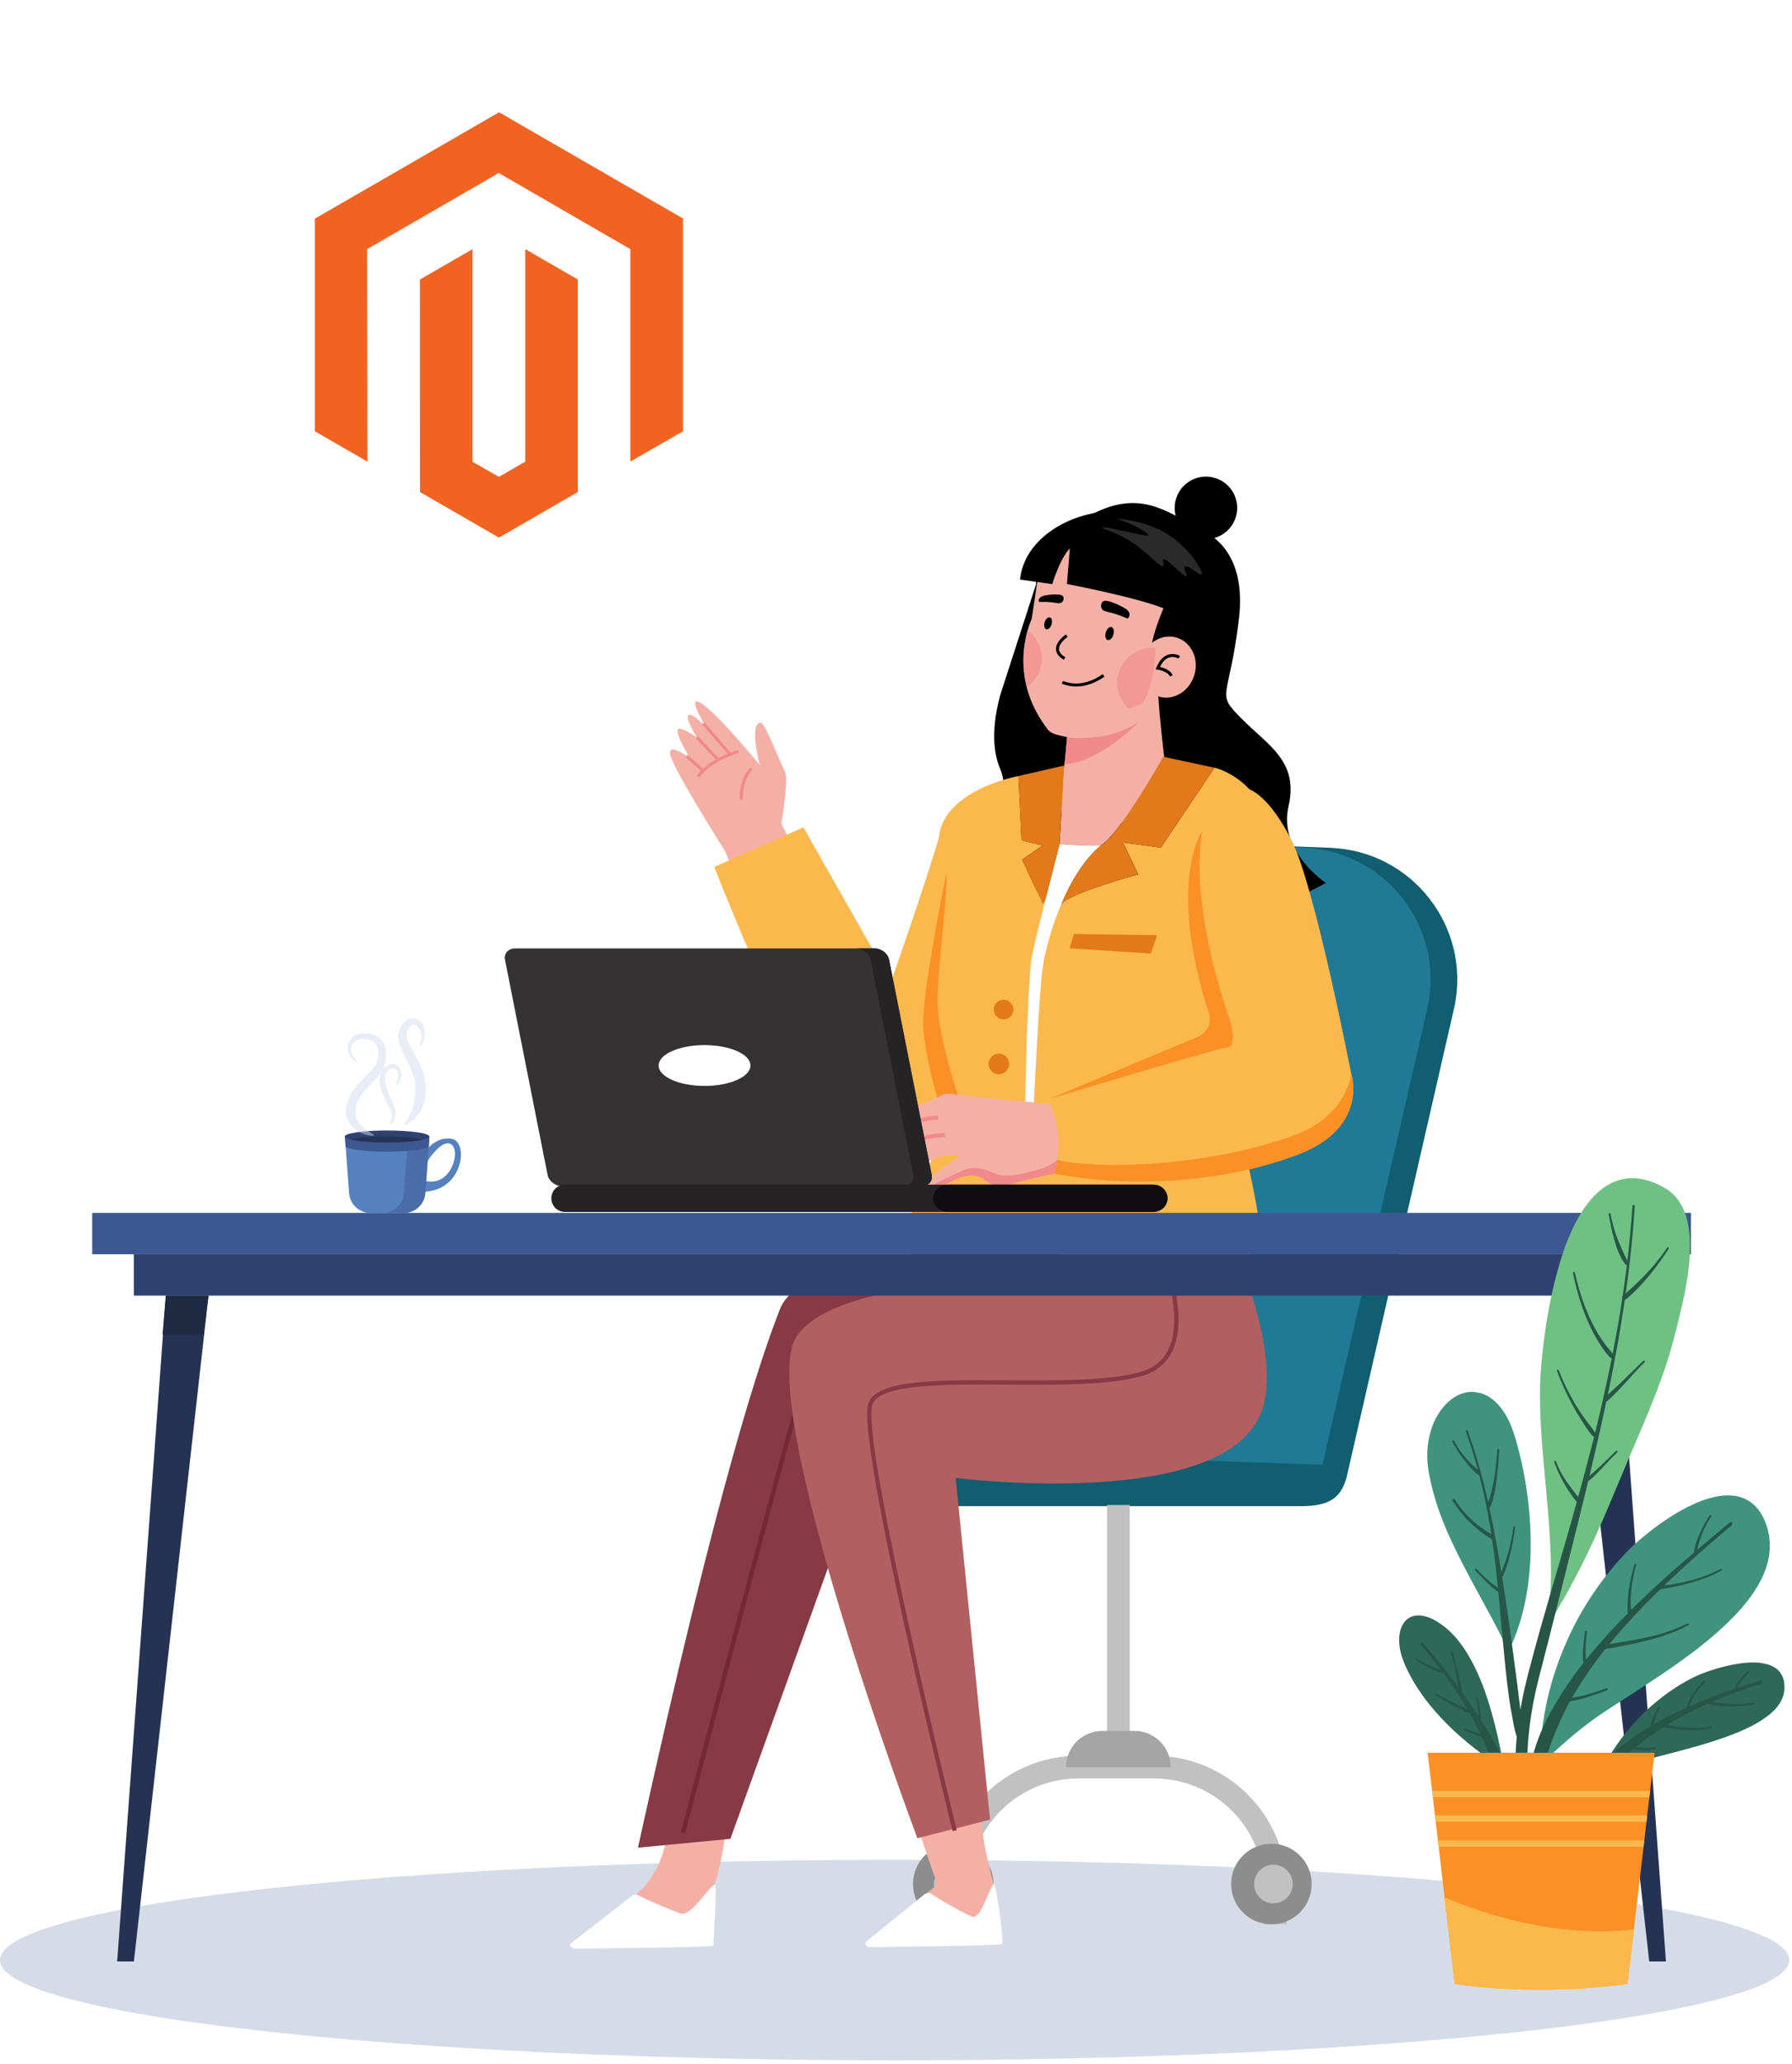 <svg width="370" height="426" viewBox="0 0 370 426" fill="none" xmlns="http://www.w3.org/2000/svg">
<g filter="url(#filter0_d_3448_1130)">
<path d="M103.008 128.117C136.729 128.117 164.066 100.78 164.066 67.058C164.066 33.337 136.729 6 103.008 6C69.286 6 41.949 33.337 41.949 67.058C41.949 100.78 69.286 128.117 103.008 128.117Z" fill="white"/>
</g>
<path d="M117.094 117.985C120.92 123.678 125.01 129.2 129.354 134.506C129.194 128.276 129.034 122.047 129.222 115.347C125.491 116.053 121.768 116.77 117.094 117.985Z" fill="white"/>
<g opacity="0.31">
<path d="M0 404.504C0 408.283 9.056 411.836 24.861 414.88C27.254 415.342 29.808 415.794 32.513 416.237C33.276 416.36 34.049 416.482 34.841 416.605C35.387 416.69 35.943 416.775 36.499 416.859C36.499 416.859 36.499 416.859 36.509 416.859C36.763 416.897 37.018 416.935 37.272 416.972C37.404 416.991 37.536 417.01 37.668 417.029C38.356 417.133 39.053 417.227 39.76 417.331C39.845 417.34 39.93 417.359 40.024 417.368C40.278 417.406 40.542 417.444 40.797 417.472C40.891 417.491 40.985 417.5 41.089 417.51C41.456 417.566 41.833 417.613 42.21 417.66C76.09 422.259 127.347 425.19 184.711 425.19C286.726 425.19 369.422 415.926 369.422 404.495C369.422 393.064 286.726 383.8 184.711 383.8C127.799 383.8 76.891 386.684 43.011 391.226C41.503 391.424 40.033 391.631 38.601 391.839C38.394 391.867 38.186 391.895 37.979 391.933C36.358 392.168 34.784 392.413 33.257 392.658C32.569 392.772 31.891 392.875 31.222 392.988C28.875 393.384 26.642 393.78 24.531 394.195C24.333 394.232 24.135 394.27 23.947 394.308C23.56 394.383 23.174 394.458 22.797 394.534C21.477 394.807 20.205 395.08 18.989 395.354C18.292 395.514 17.623 395.665 16.963 395.825C16.699 395.891 16.445 395.947 16.191 396.013C14.325 396.475 12.6 396.956 11.036 397.436C3.902 399.642 0.009 402.016 0.009 404.495L0 404.504Z" fill="#7A8DB0"/>
</g>
<path d="M274.841 174.963L234.478 173.465L201.928 295.789L188.15 300.378C183.654 300.378 193.069 306.325 193.069 310.82H199.6H268.556C274.229 310.82 277.197 309.388 278.281 303.818L300.343 207.58C303.66 191.182 291.55 175.698 274.841 174.973V174.963Z" fill="#105E70"/>
<path d="M273.044 302.282L200.695 299.784L214.869 188.75C216.17 179.76 224.057 173.201 233.133 173.549L269.34 174.954C286.049 175.679 298.159 191.172 294.841 207.561L273.044 302.272V302.282Z" fill="#207A96"/>
<path d="M195.308 397.116H199.982V389.689C199.982 377.193 210.151 367.025 222.647 367.025H238.329C250.825 367.025 260.993 377.193 260.993 389.689V397.116H265.668V389.689C265.668 374.611 253.398 362.341 238.319 362.341H222.638C207.559 362.341 195.289 374.611 195.289 389.689V397.116H195.308Z" fill="#C1C1C1"/>
<path d="M196.816 397.116C201.407 397.116 205.128 393.395 205.128 388.804C205.128 384.214 201.407 380.492 196.816 380.492C192.225 380.492 188.504 384.214 188.504 388.804C188.504 393.395 192.225 397.116 196.816 397.116Z" fill="#8D8D8D"/>
<path d="M200.801 388.804C200.801 386.599 199.01 384.817 196.815 384.817C194.619 384.817 192.828 386.608 192.828 388.804C192.828 391 194.619 392.79 196.815 392.79C199.01 392.79 200.801 391 200.801 388.804Z" fill="#C1C1C1"/>
<path d="M233.245 310.575H228.57V363.859H233.245V310.575Z" fill="#C1C1C1"/>
<path d="M241.724 364.689H220.105C220.105 360.552 223.46 357.206 227.588 357.206H234.242C238.379 357.206 241.724 360.561 241.724 364.689Z" fill="#A5A5A5"/>
<path d="M262.511 397.116C267.102 397.116 270.823 393.395 270.823 388.804C270.823 384.214 267.102 380.492 262.511 380.492C257.921 380.492 254.199 384.214 254.199 388.804C254.199 393.395 257.921 397.116 262.511 397.116Z" fill="#8D8D8D"/>
<path d="M266.914 388.804C266.914 386.599 265.124 384.817 262.928 384.817C260.732 384.817 258.941 386.608 258.941 388.804C258.941 391 260.732 392.79 262.928 392.79C265.124 392.79 266.914 391 266.914 388.804Z" fill="#C1C1C1"/>
<path d="M164.295 176.076L152.091 182.314C150.725 178.205 149.782 175.463 149.368 175.114C149.368 175.114 138.794 158.387 138.36 155.672C137.936 152.996 142.422 156.464 142.554 156.568C142.479 156.445 140.085 152.657 139.878 150.932C139.67 149.179 143.883 152.186 143.883 152.186C143.883 152.186 141.225 147.869 142.215 147.521C143.176 147.181 145.796 150.141 145.928 150.301C145.768 150.037 141.583 143.327 144.646 145.052C147.737 146.786 156.69 157.633 156.86 157.84C156.803 157.633 154.654 149.377 156.992 149.142C157.934 149.047 160.507 155.993 162.118 159.376C162.872 160.969 161.327 169.931 161.327 169.931L164.295 176.066V176.076Z" fill="#F5B0A6"/>
<path d="M145.461 149.05L144.961 149.481L150.635 156.061L151.135 155.631L145.461 149.05Z" fill="#F18A8B"/>
<path d="M144.127 151.939L143.648 152.393L148.197 157.184L148.675 156.73L144.127 151.939Z" fill="#F18A8B"/>
<path d="M141.958 155.758L141.523 156.254L144.945 159.256L145.38 158.76L141.958 155.758Z" fill="#F18A8B"/>
<path d="M144.404 160.469C146.665 157.077 152.508 155.399 152.565 155.38L152.386 154.749C152.32 154.768 150.84 155.192 149.04 156.059C146.609 157.228 144.865 158.594 143.848 160.111L144.394 160.479L144.404 160.469Z" fill="#F18A8B"/>
<path d="M152.734 164.964L153.394 164.945C153.328 162.769 153.865 161.223 154.336 160.309C154.836 159.319 155.364 158.839 155.373 158.839L154.93 158.349C154.836 158.433 152.612 160.478 152.744 164.964H152.734Z" fill="#F18A8B"/>
<path d="M183.269 201.407L165.882 170.722L147.477 178.902C147.477 178.902 167.936 231.743 176.455 233.449C184.975 235.154 189.065 234.127 189.753 230.376C190.431 226.626 183.278 201.397 183.278 201.397L183.269 201.407Z" fill="#FBB94D"/>
<path d="M151.248 364.952C149.807 382.283 148.176 387.551 146.584 391.792C144.991 396.033 117.426 401.027 119.32 400.179C124.428 397.889 133.107 389.219 133.107 389.219C133.107 389.219 139.44 383.018 137.782 370.183L151.258 364.952H151.248Z" fill="#F5B0A6"/>
<path d="M130.541 391.217L118.026 400.914C117.386 401.366 117.838 402.139 118.761 402.139C118.761 402.139 147.213 401.904 147.25 401.527C147.495 399.18 147.957 388.898 147.674 388.898C146.619 388.898 142.698 395.608 140.578 394.902C139.155 394.43 132.662 391.735 132.078 391.254C131.691 390.925 130.975 390.915 130.541 391.217Z" fill="white"/>
<path d="M131.711 381.303L150.804 379.484L178.888 301.547C178.888 301.547 238.532 305.769 241.586 291.181C244.639 276.602 241.086 253.805 241.086 253.805L189.706 252.608L187.793 260.308C187.793 260.308 164.78 260.647 161.048 270.147C157.316 279.637 148.486 305.034 131.72 381.294L131.711 381.303Z" fill="#873944"/>
<path d="M141.453 378.353C141.679 377.505 163.75 293.405 166.436 285.329C167.963 280.749 184.54 281.013 199.166 281.248C209.9 281.418 220.031 281.587 225.732 280.164C228.748 279.41 230.821 277.865 231.886 275.584C234.544 269.883 230.227 261.005 228.38 257.207C228.022 256.482 227.655 255.718 227.626 255.549C227.626 255.558 227.626 255.568 227.626 255.577H226.74C226.74 255.85 226.938 256.284 227.579 257.594C229.37 261.269 233.563 269.892 231.076 275.207C230.124 277.243 228.258 278.619 225.515 279.307C219.927 280.702 209.843 280.541 199.175 280.372C182.796 280.108 167.322 279.853 165.588 285.055C162.883 293.16 140.803 377.289 140.586 378.137L141.444 378.363L141.453 378.353Z" fill="#722935"/>
<path d="M236.9 255.379C236.9 255.379 191.326 267.988 174.758 279.523C158.191 291.058 193.55 388.899 193.55 388.899C193.55 388.899 187.839 393.535 180.554 399.915C178.999 401.282 197.64 398.153 201.984 396.862C205.679 395.759 207.3 396.937 204.227 385.176C199.864 368.486 196.358 293.989 195.642 292.199C194.916 290.408 255.023 303.658 254.354 287.185C253.685 270.712 236.9 255.388 236.9 255.388V255.379Z" fill="#F5B0A6"/>
<path d="M190.939 390.877L178.97 400.584C178.358 401.036 178.791 401.809 179.667 401.809C179.667 401.809 206.884 401.555 206.922 401.178C207.157 398.831 205.574 388.86 205.301 388.86C204.292 388.86 202.719 396.239 200.683 395.533C199.317 395.061 192.955 391.395 192.409 390.915C192.041 390.585 191.353 390.576 190.939 390.877Z" fill="white"/>
<path d="M250.982 248.857C250.982 248.857 265.156 276.272 260.698 290.634C254.007 312.196 197.321 304.996 197.321 304.996L204.418 375.516L189.415 379.352C189.415 379.352 155.535 289.211 164.469 275.819C171.528 265.236 201.091 264.906 204.842 263.738C210.204 262.051 210.835 247.773 210.835 247.773L250.982 248.848V248.857Z" fill="#B15F60"/>
<path d="M196.681 377.891L197.538 377.674C197.34 376.873 177.814 297.947 180.094 289.974C181.348 285.573 194.862 285.658 207.914 285.743C218.13 285.809 228.685 285.875 235.489 284.046C238.608 283.208 240.823 281.427 242.086 278.76C243.82 275.084 243.744 269.731 241.859 262.871C240.37 257.452 238.146 252.57 237.308 250.742C237.138 250.374 236.997 250.054 236.968 249.979L236.13 250.261C236.167 250.374 236.261 250.591 236.506 251.109C243.678 266.819 243.066 274.613 241.294 278.383C240.154 280.814 238.127 282.425 235.272 283.198C228.581 284.989 218.082 284.923 207.933 284.866C193.316 284.772 180.697 284.697 179.255 289.739C176.909 297.937 195.889 374.64 196.699 377.9L196.681 377.891Z" fill="#873944"/>
<path d="M202.176 178.318C217.518 191.681 267.654 186.582 267.654 186.582L264.299 180.212L269.482 184.453L273.78 182.219C273.78 182.219 263.875 175.745 266.042 166.434C268.201 157.123 261.934 153.928 256.383 148.34C250.823 142.751 253.754 144.825 255.799 127.795C257.401 114.432 250.493 110.295 247.449 109.126C246.299 108.683 245.244 108.033 244.301 107.251C238.553 104.169 232.597 100.918 221.787 108.344C215.954 112.349 213.814 117.608 213.909 120.595L207.001 141.96C207.001 141.96 203.457 151.619 206.52 158.706C209.583 165.793 202.185 178.318 202.185 178.318H202.176Z" fill="black"/>
<path d="M242.841 102.869C243.915 99.467 247.534 97.582 250.936 98.656C254.338 99.731 256.223 103.349 255.149 106.752C254.074 110.154 250.455 112.038 247.053 110.964C243.651 109.89 241.767 106.271 242.841 102.869Z" fill="black"/>
<path d="M195.617 230.48L190.66 243.73L187.38 252.495C188.907 254.379 191.866 255.322 195.24 255.718C202.817 256.622 212.467 254.785 212.467 254.785C212.467 254.785 223.757 264.161 239.844 264.736C255.921 265.311 260.332 256.311 260.332 256.311C260.332 256.311 260.52 251.119 255.931 232.94C251.332 214.751 264.799 192.228 263.461 176.527C262.122 160.827 250.757 158.424 250.757 158.424L239.693 174.925L231.871 173.879L235.019 180.457C235.019 180.457 221.09 184.18 219.187 186.564C219.149 186.611 219.111 186.658 219.074 186.696C221.024 182.069 223.748 177.413 227.376 174.379C226.707 174.765 218.781 174.209 218.781 174.209C218.781 174.209 217.311 179.864 215.841 185.735C215.511 186.234 215.313 186.536 215.313 186.536L211.044 177.394L215.313 174.482L210.922 173.417L210.271 160.13C193.704 163.88 193.911 172.654 193.911 172.654C191.254 181.946 182.706 206.345 180.473 212.678L186.033 229.49L187.871 235.267C192.762 233.496 195.627 230.471 195.627 230.471L195.617 230.48Z" fill="#FBB94D"/>
<path d="M221.712 192.746L220.883 195.705L237.62 196.77L238.92 192.982L221.712 192.746Z" fill="#E2791A"/>
<path d="M247.344 213.951L216.434 226.89C216.434 226.89 249.474 216.853 254.12 215.996C254.12 215.996 255.345 214.403 253.753 209.879C252.16 205.356 245.799 185.895 248.249 171.458C248.249 171.458 240.814 181.72 249.597 209.088C250.228 211.048 249.239 213.149 247.344 213.951Z" fill="#FB9024"/>
<path d="M218.773 174.219C218.773 174.219 226.699 174.775 227.368 174.388C231.204 172.174 240.034 156.407 240.175 156.162C240.025 156.351 229.489 168.998 227.396 169.214C226.19 169.337 224.409 169.318 223.099 169.28C222.147 169.252 221.374 168.489 221.346 167.527L219.725 157.962L218.783 174.209L218.773 174.219Z" fill="#F5B0A6"/>
<path d="M212.881 240.187C212.881 240.187 214.38 204.95 215.36 199.173C216.34 193.396 220.006 180.542 227.366 174.388C226.697 174.774 218.771 174.218 218.771 174.218C218.771 174.218 213.814 193.292 212.985 197.731C212.533 200.163 211.779 215.552 211.684 229.669C211.647 235.277 212.881 240.187 212.881 240.187Z" fill="white"/>
<path d="M205.18 208.334C205.18 209.455 206.084 210.36 207.206 210.36C208.327 210.36 209.232 209.455 209.232 208.334C209.232 207.212 208.327 206.308 207.206 206.308C206.084 206.308 205.18 207.212 205.18 208.334Z" fill="#E2791A"/>
<path d="M206.721 221.628C207.861 221.359 208.567 220.217 208.298 219.077C208.029 217.937 206.887 217.231 205.747 217.5C204.608 217.769 203.902 218.911 204.171 220.051C204.44 221.191 205.582 221.897 206.721 221.628Z" fill="#E2791A"/>
<path d="M197.764 225.985C197.764 225.985 193.796 214.026 193.598 207.372C193.401 200.719 195.615 186.413 195.408 180.165C195.408 180.165 190.168 205.582 190.639 212.16C191.111 218.738 193.664 226.937 193.664 226.937L196.925 228.51L197.755 225.985H197.764Z" fill="#FB9024"/>
<path d="M234.905 154.598C234.905 154.598 228.308 166.123 223.719 167.028C223.719 167.028 232.332 166.613 234.905 154.598Z" fill="#EDEDED"/>
<path d="M216.832 227.813C218.801 232.676 218.735 236.803 218.349 239.376C218.085 241.12 217.68 242.137 217.661 242.185C234.181 245.37 253.142 243.9 267.957 238.274C282.762 232.647 278.974 221.508 278.974 221.508C278.974 221.508 271.51 183.086 266.741 173.54C261.973 163.993 257.93 162.891 257.93 162.891C257.93 162.891 250.296 162.061 248.261 171.457C245.811 185.895 252.181 205.355 253.764 209.879C255.357 214.403 254.132 215.995 254.132 215.995C249.486 216.853 216.445 226.889 216.445 226.889C216.587 227.2 216.719 227.511 216.841 227.813H216.832Z" fill="#FBB94D"/>
<path d="M198.368 238.462C198.368 238.462 191.583 242.703 190.98 244.635L191.347 245.624L191.705 246.576C191.705 246.576 197.765 242.335 200.79 242.58C203.815 242.825 204.541 245.483 207.085 244.757C209.63 244.031 217.65 242.184 217.65 242.184C217.669 242.137 218.074 241.129 218.328 239.404C218.715 236.841 218.79 232.694 216.821 227.813H216.406L197.756 225.984C197.756 225.984 195.579 225.259 194.241 226.107C192.912 226.955 186.004 229.5 186.004 229.5L189.519 240.516C189.519 240.516 192.789 239.065 194.118 238.697C195.447 238.339 198.359 238.452 198.359 238.452L198.368 238.462Z" fill="#F5B0A6"/>
<path d="M191.357 245.624L191.715 246.576C191.715 246.576 197.775 242.335 200.8 242.58C203.825 242.825 204.551 245.483 207.095 244.757C209.64 244.032 217.66 242.184 217.66 242.184C217.678 242.137 218.084 241.129 218.338 239.404C217.433 240.102 216.161 240.846 214.437 241.346C210.139 242.618 207.416 242.929 205.776 242.297C204.136 241.675 201.328 240.111 198.124 241.826C195.598 243.183 192.695 244.145 191.348 245.615L191.357 245.624Z" fill="#F18A8B"/>
<path d="M187.879 232.769C189.924 231.083 193.637 231.064 193.675 231.064V230.234C193.515 230.234 189.632 230.253 187.352 232.129L187.879 232.769Z" fill="#F18A8B"/>
<path d="M188.84 236.586C190.499 234.579 195.041 234.673 195.088 234.673L195.107 233.843C194.9 233.843 190.112 233.74 188.199 236.058L188.84 236.586Z" fill="#F18A8B"/>
<path d="M217.66 242.185C234.18 245.37 253.142 243.9 267.956 238.264C282.761 232.638 278.973 221.499 278.973 221.499C278.973 221.499 278.379 230.376 266.731 234.485C248.533 240.913 226.359 241.346 218.348 239.367C218.084 241.11 217.679 242.128 217.66 242.175V242.185Z" fill="#FB9024"/>
<path d="M240.79 127.324L240.856 126.721C234.636 125.995 229.274 122.602 226.871 117.853C224.053 112.274 226.456 107.279 227.257 105.884L226.73 105.583C225.891 107.043 223.375 112.283 226.324 118.135C228.812 123.064 234.354 126.598 240.781 127.343L240.79 127.324Z" fill="#333333"/>
<path d="M236.161 106.62C224.814 103.491 217.049 109.522 214.184 119.926C214.184 119.926 213.119 127.239 212.997 127.786C212.978 127.861 207.493 139.133 216.352 150.564C216.851 151.214 217.662 151.478 218.472 151.695C235.464 156.199 237.895 139.264 237.895 139.264C238.262 138.445 246.245 130.736 246.49 129.85C249.364 119.446 247.498 109.758 236.152 106.629L236.161 106.62Z" fill="#F5B0A6"/>
<path d="M240.046 133.308L237.718 157.66L222.715 156.228C222.743 156.105 222.753 155.992 222.771 155.869L225.061 131.885L240.046 133.318V133.308Z" fill="#F5B0A6"/>
<path d="M220.904 113.141L220.292 120.52C220.292 120.52 234.334 123.187 240.224 125.533C240.224 125.533 235.634 135.919 238.574 137.304C238.574 137.304 250.505 137.851 249.393 122.697C248.281 107.543 236.633 105.017 228.415 105.573C220.207 106.129 211.414 111.473 210.613 119.596L217.267 120.548C217.267 120.548 218.803 115.318 220.914 113.141H220.904Z" fill="black"/>
<path d="M221.416 141.63C220.097 141.507 219.286 141.093 219.211 141.055L219.503 140.508C219.654 140.584 223.131 142.337 227.683 139.123L228.041 139.632C225.365 141.517 223.018 141.79 221.416 141.639V141.63Z" fill="black"/>
<path d="M227.709 124.129C228.585 123.404 232.355 125.562 232.505 125.684C233.655 126.551 233.127 127.333 232.911 127.588C232.788 127.739 232.355 127.437 231.252 127.022C228.905 126.137 227.822 126.353 227.454 125.552C227.237 125.081 227.351 124.421 227.699 124.129H227.709Z" fill="black"/>
<path d="M219.52 123.111C219.077 122.282 215.75 122.876 215.6 122.913C214.459 123.215 214.403 123.875 214.488 124.138C214.535 124.289 214.959 124.195 215.929 124.214C217.993 124.261 218.757 124.77 219.275 124.27C219.586 123.978 219.708 123.441 219.529 123.111H219.52Z" fill="black"/>
<path d="M219.668 136.154C219.611 136.126 218.179 135.438 218.038 134.109C217.934 133.082 218.613 132.008 220.064 130.915L220.441 131.414C219.197 132.356 218.584 133.271 218.66 134.043C218.763 135.033 219.922 135.589 219.941 135.598L219.677 136.164L219.668 136.154Z" fill="black"/>
<path d="M246.561 139.425C245.487 142.77 242.17 144.693 239.154 143.722C236.139 142.751 234.555 139.255 235.63 135.909C236.704 132.564 240.021 130.641 243.037 131.612C246.053 132.583 247.636 136.079 246.561 139.425Z" fill="#F5B0A6"/>
<path d="M241.538 139.604C241.218 138.708 239.597 138.275 238.993 138.181L238.598 138.115L238.758 137.747C239.361 136.315 240.19 135.429 241.208 135.099C242.499 134.684 243.602 135.344 243.649 135.372L243.329 135.9C243.329 135.9 242.414 135.363 241.397 135.683C240.643 135.928 240.002 136.588 239.493 137.634C240.228 137.813 241.736 138.294 242.132 139.387L241.547 139.594L241.538 139.604Z" fill="black"/>
<g opacity="0.6">
<path d="M238.018 139.293C238.555 136.616 238.555 133.714 238.555 133.714C234.587 133.337 231.063 136.239 230.686 140.207C230.394 143.241 232.034 146.003 234.587 147.312C237.396 143.618 238.018 139.293 238.018 139.293Z" fill="#F18A8B"/>
<path d="M212.167 130.095C211.451 132.592 210.715 136.889 211.997 141.856C213.693 140.687 214.881 138.812 215.088 136.597C215.343 133.968 214.146 131.546 212.157 130.095H212.167Z" fill="#F18A8B"/>
</g>
<path d="M229.877 130.981C229.66 131.725 229.123 132.225 228.699 132.093C228.266 131.961 228.096 131.254 228.313 130.519C228.53 129.774 229.067 129.275 229.491 129.407C229.924 129.539 230.094 130.246 229.877 130.981Z" fill="black"/>
<path d="M217.115 128.85C216.917 129.529 216.437 129.981 216.041 129.859C215.645 129.746 215.494 129.095 215.692 128.426C215.89 127.748 216.371 127.295 216.767 127.408C217.162 127.522 217.313 128.172 217.115 128.841V128.85Z" fill="black"/>
<g opacity="0.5">
<path d="M230.61 107.099C230.196 106.967 235.37 107.203 239.874 109.559C245.632 112.575 248.535 118.201 248.13 118.587C247.819 118.889 245.18 116.429 244.643 116.938C244.266 117.287 245.237 118.71 244.954 118.917C244.454 119.294 240.883 114.968 240.195 115.44C239.893 115.647 240.43 116.589 240.129 116.816C239.563 117.24 237.245 114.214 233.626 111.858C230.318 109.7 227.538 109.163 227.623 108.899C227.774 108.409 236.972 110.916 237.094 110.492C237.198 110.134 234.625 108.362 230.629 107.099H230.61Z" fill="#545454"/>
</g>
<path d="M240.554 157.811C240.875 160.657 240.545 162.853 241.054 163.409C232.864 171.448 215.166 177.875 219.463 159.639C219.463 159.639 219.803 158.603 220.378 151.591L239.16 143.731C239.499 148.858 240.159 154.381 240.554 157.82V157.811Z" fill="#F5B0A6"/>
<path d="M220.302 152.194C220.302 152.194 229.113 153.334 235.22 148.876C235.22 148.876 227.143 157.377 219.84 157.688L220.292 152.194H220.302Z" fill="#F18A8B"/>
<path d="M219.062 186.705C219.062 186.705 219.138 186.62 219.176 186.573C221.079 184.189 235.008 180.467 235.008 180.467L231.86 173.889L239.682 174.935L250.746 158.433L241.021 156.35L240.182 156.171C240.059 156.388 231.22 172.173 227.375 174.397C223.756 177.432 221.023 182.078 219.072 186.715L219.062 186.705Z" fill="#E2791A"/>
<path d="M210.914 173.436L215.305 174.501L211.036 177.413L215.305 186.554C215.305 186.554 215.503 186.253 215.833 185.753C217.303 179.882 218.773 174.228 218.773 174.228L219.716 157.98L210.254 160.157L210.904 173.445L210.914 173.436Z" fill="#E2791A"/>
<path d="M190.291 244.796H116.067C114.663 244.796 113.315 243.749 113.061 242.458L104.268 198.062C104.014 196.771 104.947 195.725 106.351 195.725H180.575C181.979 195.725 183.327 196.771 183.581 198.062L192.374 242.458C192.628 243.749 191.695 244.796 190.291 244.796Z" fill="#353234"/>
<path d="M241.06 247.293C241.06 248.066 240.749 248.773 240.241 249.281C239.722 249.79 239.015 250.111 238.233 250.111H116.654C115.089 250.111 113.836 248.839 113.836 247.293C113.836 246.52 114.147 245.813 114.656 245.286C115.174 244.777 115.881 244.466 116.663 244.466H238.243C239.807 244.466 241.06 245.719 241.06 247.284V247.293Z" fill="#262325"/>
<path d="M241.06 247.293C241.06 248.066 240.702 248.773 240.108 249.281C239.495 249.79 238.675 250.111 237.771 250.111H195.937C194.109 250.111 192.648 248.839 192.648 247.293C192.648 246.52 193.007 245.813 193.6 245.286C194.194 244.777 195.014 244.466 195.937 244.466H237.771C239.599 244.466 241.06 245.719 241.06 247.284V247.293Z" fill="#0F0D0F"/>
<path d="M190.279 244.796H186.462C187.876 244.796 188.799 243.74 188.545 242.458L179.752 198.062C179.498 196.761 178.15 195.725 176.746 195.725H180.563C181.967 195.725 183.315 196.761 183.569 198.062L192.362 242.458C192.616 243.74 191.683 244.796 190.279 244.796Z" fill="#262325"/>
<path d="M145.469 224.101C150.705 224.101 154.949 222.215 154.949 219.888C154.949 217.562 150.705 215.676 145.469 215.676C140.233 215.676 135.988 217.562 135.988 219.888C135.988 222.215 140.233 224.101 145.469 224.101Z" fill="white"/>
<path d="M349.131 250.299H19.035V258.837H349.131V250.299Z" fill="#3D5891"/>
<path d="M340.539 258.837H27.633V267.375H340.539V258.837Z" fill="#2F4171"/>
<path d="M27.65 404.778H24.191L34.237 267.376H43.049L27.65 404.778Z" fill="#243354"/>
<path d="M43.047 267.376L42.02 275.396H33.566L34.236 267.376H43.047Z" fill="#1D2A42"/>
<path d="M340.522 404.778H343.971L333.925 267.376H325.113L340.522 404.778Z" fill="#243354"/>
<path d="M325.113 267.376L326.15 275.396H334.594L333.925 267.376H325.113Z" fill="#1D2A42"/>
<path d="M338.208 243.213C337.219 243.1 336.191 243.128 335.23 243.307C334.099 243.514 333.016 243.929 331.998 244.532C331.395 244.89 330.886 245.239 330.443 245.606C329.906 246.04 329.425 246.53 329.02 246.945C328.209 247.793 327.455 248.764 326.701 249.932C325.288 252.137 324.063 254.729 322.941 257.877C322.489 259.149 322.065 260.525 321.565 262.325C321.151 263.823 320.774 265.359 320.406 267.027C319.831 269.628 319.351 272.427 318.879 275.81C318.55 278.232 318.295 280.626 318.135 282.944C318.078 283.774 318.031 284.603 318.003 285.432C317.928 288.156 317.975 291.134 318.163 294.536C318.352 297.966 318.672 301.453 318.983 304.818C319.096 306.015 319.209 307.221 319.313 308.418C319.718 312.913 320.114 317.691 320.208 322.393C320.274 326.097 320.142 329.433 319.812 332.59L319.718 332.751V332.769H319.709L319.671 332.845L319.624 332.92L319.643 332.901C319.567 333.014 319.501 333.127 319.435 333.241C319.341 333.401 319.285 333.542 319.313 333.74C319.341 333.91 319.435 334.06 319.567 334.164C319.662 334.23 319.775 334.277 319.888 334.296C319.944 334.296 320.01 334.296 320.067 334.296C320.218 334.277 320.406 334.183 320.491 334.042C320.642 333.778 320.793 333.523 320.943 333.259C321.283 332.656 321.631 332.063 321.98 331.469C322.404 330.734 322.838 330.008 323.252 329.264C323.931 328.048 324.628 326.757 325.448 325.211C326.72 322.78 328.03 320.085 329.453 316.975C331.074 313.422 332.61 309.756 334.09 306.212C334.966 304.111 335.852 302 336.747 299.908L336.823 299.738C339.235 294.159 341.723 288.382 343.721 282.53C344.617 279.91 345.408 277.158 346.162 274.095L346.398 273.153C346.68 271.994 346.972 270.825 347.236 269.666C347.934 266.622 348.763 262.607 348.914 258.461C348.989 256.322 348.886 254.474 348.575 252.816C348.414 251.939 348.179 251.072 347.858 250.215C347.576 249.461 347.199 248.716 346.699 247.944C346.285 247.293 345.738 246.69 345.041 246.078C344.381 245.503 343.589 245.069 342.911 244.711C341.62 244.033 340.272 243.552 338.896 243.298C338.679 243.26 338.463 243.222 338.246 243.203L338.208 243.213Z" fill="#6FC183"/>
<path d="M304.668 287.27C304.452 287.242 304.226 287.232 303.999 287.232C303.717 287.232 303.377 287.242 303.038 287.298C302.718 287.346 302.407 287.421 302.039 287.534C301.54 287.675 301.04 287.902 300.55 288.194C299.956 288.542 299.448 288.91 299.005 289.325C298.053 290.192 297.233 291.275 296.488 292.642C295.838 293.829 295.348 295.233 295.018 296.939C294.698 298.513 294.613 300.219 294.764 302.019C294.849 303.074 295.037 304.101 295.207 304.959C295.395 305.883 295.631 306.863 295.97 308.116C296.564 310.255 297.271 312.347 298.09 314.355C299.834 318.643 301.935 322.695 303.943 326.436C304.555 327.567 305.168 328.689 305.78 329.81C307.26 332.515 308.796 335.323 310.2 338.132C310.436 338.603 310.662 339.065 310.888 339.536C310.898 339.574 310.917 339.611 310.935 339.639L310.992 339.753L311.049 339.866C311.086 339.95 311.171 340.007 311.265 340.026C311.312 340.026 311.36 340.026 311.397 340.007C311.435 339.998 311.463 339.969 311.482 339.95C311.718 339.95 311.944 339.79 312.047 339.564C315.289 332.289 316.571 323.458 315.864 313.337C315.713 311.217 315.459 309.011 315.082 306.618C314.743 304.46 314.309 302.273 313.781 300.143C313.527 299.107 313.254 298.061 312.952 297.052C312.594 295.818 312.245 294.828 311.868 293.942C311.51 293.113 311.067 292.274 310.54 291.445C310.125 290.795 309.654 290.201 309.145 289.673C308.089 288.589 306.968 287.873 305.79 287.534C305.394 287.421 305.036 287.346 304.678 287.308L304.668 287.27Z" fill="#40947E"/>
<path d="M293.492 333.401C293.172 333.363 292.87 333.354 292.569 333.373C291.994 333.41 291.419 333.589 290.92 333.9C290.458 334.174 290.062 334.57 289.742 335.069C289.101 336.068 288.827 337.34 288.903 338.961C288.978 340.507 289.431 342.156 290.345 344.144C291.165 345.935 292.192 347.707 293.492 349.563C294.661 351.231 295.999 352.862 297.573 354.549C300.758 357.951 304.641 361.183 309.108 364.152C309.165 364.189 309.221 364.208 309.278 364.218C309.381 364.406 309.551 364.529 309.749 364.557C309.796 364.557 309.843 364.557 309.89 364.557C310.032 364.538 310.163 364.453 310.258 364.331C310.343 364.208 310.38 364.067 310.352 363.935C309.655 360.043 308.891 356.631 308.005 353.512C306.799 349.224 305.489 345.841 303.896 342.863C303.001 341.195 302.031 339.706 300.994 338.433C299.816 336.982 298.468 335.766 296.998 334.824C295.764 334.023 294.595 333.552 293.502 333.42L293.492 333.401Z" fill="#2E6857"/>
<path d="M357.875 308.662C357.63 308.634 357.376 308.615 357.121 308.606C355.925 308.568 354.662 308.728 353.248 309.105C351.948 309.454 350.619 309.944 349.186 310.632C347.914 311.235 346.604 311.961 345.162 312.866C343.937 313.638 342.674 314.505 341.421 315.457C339.272 317.078 337.34 318.765 335.682 320.48C334.325 321.875 332.977 323.43 331.563 325.239C330.206 326.973 328.915 328.821 327.709 330.743C325.372 334.494 323.402 338.527 321.857 342.721C319.52 349.073 318.2 355.764 317.927 362.625C317.927 362.681 317.927 362.738 317.955 362.785C317.927 362.832 317.908 362.898 317.899 362.964C317.88 363.115 317.927 363.265 318.021 363.378C318.115 363.492 318.247 363.576 318.398 363.586C318.521 363.605 318.709 363.567 318.813 363.463L318.973 363.303L319.133 363.143C319.199 363.077 319.275 363.011 319.35 362.945L319.463 362.851C319.68 362.662 319.897 362.464 320.113 362.266L320.811 361.635L321.508 360.994C322.403 360.184 323.308 359.383 324.232 358.6C325.928 357.159 327.473 355.943 328.953 354.878C330.772 353.568 332.685 352.333 334.541 351.137L335.079 350.788L335.54 350.496C340.601 347.235 345.822 343.861 350.657 340.101C353.446 337.934 355.802 335.841 357.875 333.721C360.147 331.393 361.881 329.15 363.172 326.851C364.538 324.419 365.292 321.988 365.415 319.632C365.481 318.369 365.358 317.116 365.057 315.9C364.698 314.449 364.133 313.139 363.379 311.999C363.03 311.471 362.587 310.971 362.079 310.5C361.645 310.104 361.155 309.765 360.571 309.454C359.788 309.039 358.884 308.766 357.894 308.653L357.875 308.662Z" fill="#40947E"/>
<path d="M363.581 343.164C363.053 343.098 362.469 343.079 361.81 343.079C360.65 343.089 359.388 343.23 357.936 343.503C356.749 343.729 355.514 344.031 354.157 344.436C353.092 344.757 352.074 345.115 351.113 345.501C349.653 346.085 348.277 346.868 347.231 347.48C345.497 348.498 343.744 349.732 342.038 351.146C337.552 354.84 333.66 359.647 330.776 365.047C330.757 365.075 330.757 365.112 330.757 365.141C330.541 365.301 330.465 365.593 330.559 365.848C330.644 366.055 330.833 366.196 331.059 366.225C331.163 366.234 331.266 366.225 331.351 366.187L332.161 365.866C332.557 365.706 332.953 365.555 333.349 365.395L333.933 365.15C334.442 364.933 334.951 364.726 335.469 364.519C335.997 364.311 336.563 364.114 337.203 363.916C338.476 363.52 339.795 363.171 341.039 362.841L343.14 362.295C345.233 361.748 347.41 361.192 349.53 360.598C351.971 359.91 355.166 358.968 358.304 357.705C359.755 357.121 361.018 356.537 362.139 355.933C363.393 355.255 364.429 354.576 365.306 353.86C366.248 353.087 366.964 352.315 367.483 351.485C367.766 351.033 367.982 350.581 368.133 350.138C368.293 349.666 368.387 349.158 368.425 348.62C368.472 347.951 368.425 347.329 368.293 346.764C368.161 346.208 367.954 345.727 367.643 345.275C366.993 344.314 365.975 343.814 365.23 343.56C364.722 343.39 364.175 343.268 363.553 343.192L363.581 343.164Z" fill="#2E6857"/>
<path d="M337.039 248.876C337.039 248.744 337.19 248.641 337.322 248.659C337.463 248.678 337.548 248.801 337.538 248.933C336.926 258.489 335.672 267.998 333.985 277.431C333.232 281.634 332.402 285.837 331.507 290.012C330.612 294.187 329.669 298.352 328.68 302.499C327.69 306.655 326.682 310.802 325.645 314.939C324.627 319.01 323.628 323.081 322.592 327.143C322.592 327.143 322.592 327.133 322.592 327.124C321.678 330.715 320.792 334.315 319.878 337.905C319.878 337.886 319.887 337.867 319.897 337.849C319.152 340.789 318.389 343.72 317.635 346.651C317.663 346.547 317.691 346.443 317.71 346.34C316.862 349.676 316.202 353.059 315.797 356.48C315.42 359.646 315.25 362.832 315.288 366.026C315.335 368.43 315.486 370.823 315.741 373.217C315.995 375.677 316.353 378.117 316.749 380.558C316.853 381.199 316.391 381.812 315.759 381.915C315.448 381.962 315.118 381.878 314.864 381.689C314.61 381.501 314.459 381.227 314.402 380.926C313.356 375.469 312.791 369.919 312.857 364.368C312.894 361.72 313.055 359.081 313.375 356.461C313.714 353.719 314.195 351.004 314.817 348.319C315.298 346.208 315.854 344.125 316.419 342.033C316.975 339.96 317.54 337.886 318.125 335.813C319.293 331.695 320.5 327.586 321.696 323.467C322.893 319.368 324.1 315.269 325.23 311.15C325.796 309.086 326.371 307.041 326.927 304.977C327.473 302.932 328.011 300.887 328.538 298.833C328.538 298.861 328.529 298.89 328.519 298.918C328.633 298.456 328.755 298.004 328.868 297.551C328.868 297.561 328.868 297.57 328.868 297.58C329.867 293.631 330.8 289.663 331.658 285.686C332.525 281.672 333.335 277.638 334.042 273.586C335.465 265.415 336.511 257.179 337.048 248.904L337.039 248.876ZM319.821 338.131C319.831 338.075 319.849 338.018 319.868 337.962C319.849 338.018 319.84 338.075 319.821 338.131ZM319.859 337.962C319.859 337.962 319.868 337.914 319.878 337.896C319.878 337.914 319.868 337.943 319.859 337.962ZM328.529 298.814C328.529 298.814 328.529 298.776 328.538 298.767C328.538 298.786 328.538 298.805 328.529 298.814Z" fill="#275647"/>
<path d="M302.653 295.393C302.596 295.233 302.747 295.101 302.879 295.12C302.936 295.12 302.992 295.167 303.02 295.242C303.84 297.495 304.585 299.766 305.244 302.065C306.564 306.627 307.61 311.263 308.486 315.928C308.929 318.265 309.372 320.603 309.749 322.959C310.136 325.305 310.503 327.661 310.861 330.017C311.04 331.195 311.21 332.373 311.38 333.551C311.549 334.729 311.728 335.907 311.879 337.085C312.181 339.441 312.501 341.807 312.821 344.163C313.132 346.509 313.443 348.865 313.726 351.221C313.867 352.409 313.99 353.605 314.131 354.793C314.216 355.443 314.301 356.084 314.386 356.734C314.461 357.337 314.537 357.931 314.555 358.534C314.555 358.713 314.546 358.864 314.433 359.015C314.329 359.147 314.188 359.232 314.028 359.26C313.754 359.307 313.462 359.147 313.349 358.892C313.217 358.572 313.114 358.242 313.01 357.912C312.652 356.697 312.444 355.434 312.209 354.18C311.983 353.021 311.794 351.853 311.625 350.684C311.285 348.337 311.021 345.981 310.776 343.616C310.654 342.429 310.541 341.251 310.437 340.063C310.333 338.876 310.192 337.698 310.088 336.51C309.872 334.135 309.683 331.751 309.448 329.376C309.212 327.001 308.967 324.636 308.684 322.261C308.411 319.896 308.072 317.54 307.685 315.193C306.922 310.519 305.895 305.873 304.575 301.321C303.991 299.332 303.36 297.353 302.643 295.403L302.653 295.393ZM304.585 301.359C304.585 301.359 304.575 301.33 304.575 301.312C304.575 301.33 304.575 301.34 304.585 301.359Z" fill="#275647"/>
<path d="M293.437 339.074C293.503 339.026 293.578 339.008 293.644 339.017C293.719 339.017 293.795 339.064 293.842 339.13C296.113 341.741 298.318 344.398 300.391 347.169C301.749 348.988 303.049 350.835 304.293 352.729C305.546 354.633 306.828 356.527 307.959 358.506C309.08 360.457 310.174 362.445 311.041 364.528C311.465 365.565 311.87 366.611 312.209 367.675C312.558 368.797 312.878 369.928 313.104 371.087C313.218 371.69 312.746 372.284 312.153 372.378C311.681 372.453 311.116 372.19 310.946 371.709C310.362 370.069 309.825 368.42 309.25 366.78C308.666 365.131 308.053 363.482 307.412 361.851C306.772 360.212 306.036 358.61 305.283 357.026C304.915 356.254 304.547 355.471 304.142 354.717C303.756 353.992 303.351 353.294 302.927 352.588C302.927 352.569 302.908 352.559 302.898 352.55C302.879 352.522 302.87 352.503 302.851 352.475C302.851 352.475 302.851 352.493 302.861 352.493C301.475 350.194 299.986 347.951 298.394 345.793C296.801 343.625 295.133 341.514 293.38 339.479C293.276 339.356 293.305 339.158 293.427 339.064L293.437 339.074ZM302.927 352.588C302.927 352.588 302.889 352.531 302.87 352.503C302.879 352.522 302.889 352.54 302.908 352.559C302.908 352.569 302.917 352.578 302.927 352.588Z" fill="#275647"/>
<path d="M357.117 314.194C357.192 314.128 357.287 314.109 357.372 314.118C357.466 314.128 357.551 314.175 357.617 314.25C357.739 314.401 357.701 314.618 357.56 314.75L356.514 315.636C353.79 317.954 351.086 320.291 348.438 322.694C347.005 323.995 345.591 325.324 344.178 326.662C342.764 328.01 341.36 329.376 339.984 330.771C339.984 330.771 339.994 330.771 340.003 330.752C339.994 330.761 339.975 330.78 339.965 330.79C339.937 330.818 339.918 330.837 339.89 330.865C339.89 330.865 339.89 330.865 339.899 330.856C339.701 331.053 339.513 331.251 339.324 331.449C336.497 334.38 333.764 337.405 331.239 340.591C329.985 342.174 328.788 343.814 327.648 345.482C327.083 346.311 326.536 347.15 325.999 347.998C325.499 348.79 325.009 349.581 324.548 350.392C324.566 350.354 324.585 350.316 324.604 350.279L324.51 350.458C324.51 350.458 324.482 350.514 324.463 350.542C324.463 350.524 324.482 350.514 324.491 350.495C323.285 352.653 322.22 354.877 321.268 357.158C320.373 359.307 319.6 361.503 319.006 363.745C318.601 365.338 318.281 366.959 318.083 368.589C317.979 369.428 317.904 370.267 317.847 371.106C317.819 371.511 317.791 371.907 317.772 372.312C317.762 372.529 317.743 372.745 317.725 372.972C317.715 373.122 317.696 373.264 317.687 373.415C317.687 373.462 317.687 373.499 317.687 373.546C317.715 373.754 317.687 373.952 317.621 374.14C317.574 374.225 317.527 374.31 317.48 374.395C317.301 374.63 317.037 374.79 316.745 374.838C316.443 374.885 316.132 374.8 315.887 374.621C315.67 374.461 315.463 374.168 315.453 373.886C315.453 373.744 315.453 373.594 315.425 373.443C315.406 373.339 315.387 373.226 315.369 373.122C315.34 372.906 315.312 372.689 315.303 372.472C315.265 371.954 315.246 371.435 315.246 370.917C315.246 370.003 315.293 369.079 315.378 368.165C315.576 366.243 315.943 364.349 316.443 362.483C316.924 360.673 317.536 358.902 318.271 357.186C318.648 356.31 319.044 355.443 319.477 354.595C319.949 353.671 320.458 352.766 320.985 351.871C321.965 350.175 323.04 348.526 324.152 346.914C326.451 343.597 329.071 340.487 331.776 337.49C334.518 334.456 337.402 331.572 340.371 328.763C341.812 327.397 343.273 326.068 344.753 324.749C346.176 323.477 347.637 322.233 349.088 320.979C351.745 318.699 354.45 316.465 357.127 314.213L357.117 314.194ZM324.51 350.458C324.51 350.458 324.538 350.41 324.548 350.392C324.529 350.429 324.51 350.458 324.491 350.495C324.491 350.486 324.5 350.476 324.51 350.458ZM339.965 330.79C339.965 330.79 339.984 330.771 339.984 330.761C339.956 330.79 339.928 330.818 339.899 330.846C339.918 330.827 339.937 330.808 339.956 330.78L339.965 330.79Z" fill="#275647"/>
<path d="M363.402 346.811C363.402 346.811 363.477 346.802 363.515 346.802C363.666 346.821 363.798 346.953 363.826 347.094C363.864 347.292 363.732 347.452 363.543 347.509C362.686 347.772 361.828 348.046 360.971 348.338C360.971 348.338 360.98 348.338 360.989 348.338C357.663 349.469 354.383 350.741 351.198 352.221C349.596 352.965 348.013 353.766 346.476 354.624C344.997 355.453 343.564 356.348 342.16 357.291C340.257 358.572 338.4 359.958 336.666 361.456C334.932 362.955 333.283 364.538 331.784 366.262C330.437 367.846 329.193 369.514 328.071 371.257C327.478 372.181 326.903 373.133 326.375 374.094C325.857 375.036 325.357 375.997 324.858 376.959C324.716 377.223 324.396 377.411 324.113 377.468C323.821 377.524 323.501 377.468 323.256 377.298C322.832 377.025 322.605 376.45 322.784 375.96C323.331 374.471 324.047 373.038 324.839 371.672C326.809 368.26 329.381 365.216 332.265 362.549C335.121 359.901 338.315 357.621 341.689 355.689C343.376 354.718 345.119 353.841 346.882 353.003C348.653 352.155 350.472 351.382 352.291 350.647C355.938 349.195 359.67 347.951 363.43 346.811H363.402ZM331.935 366.064C331.879 366.121 331.831 366.187 331.775 366.253C331.831 366.187 331.879 366.13 331.935 366.064ZM360.98 348.328C360.98 348.328 361.027 348.31 361.055 348.3C361.027 348.31 361.008 348.319 360.98 348.328Z" fill="#275647"/>
<path d="M332.319 250.327C332.319 250.327 332.356 250.327 332.366 250.327C332.451 250.337 332.526 250.403 332.535 250.497C332.63 250.977 332.724 251.467 332.837 251.948C332.95 252.419 333.073 252.891 333.205 253.352C333.205 253.362 333.205 253.371 333.214 253.39C333.214 253.39 333.214 253.409 333.214 253.418C333.581 254.672 334.043 255.897 334.571 257.103C334.825 257.687 335.089 258.272 335.363 258.846C335.636 259.412 335.909 259.977 336.173 260.552C336.248 260.722 336.173 260.939 335.994 261.014C335.853 261.071 335.674 261.033 335.579 260.91C335.014 260.166 334.571 259.327 334.203 258.47C333.845 257.64 333.563 256.773 333.318 255.897C332.828 254.144 332.469 252.363 332.14 250.572C332.121 250.469 332.196 250.365 332.309 250.346L332.319 250.327ZM333.214 253.343C333.214 253.343 333.223 253.371 333.223 253.39C333.223 253.39 333.223 253.381 333.223 253.371V253.343H333.214Z" fill="#275647"/>
<path d="M324.951 262.466C324.951 262.466 324.989 262.466 325.008 262.466C325.093 262.475 325.159 262.551 325.177 262.635C325.422 263.776 325.724 264.907 326.044 266.028C326.044 266.009 326.035 265.99 326.026 265.972C326.497 267.583 327.043 269.176 327.694 270.721C328.023 271.522 328.382 272.314 328.768 273.087C329.126 273.794 329.512 274.481 329.908 275.169C329.908 275.169 329.908 275.188 329.918 275.188C329.918 275.188 329.918 275.179 329.908 275.169L329.946 275.245C329.946 275.245 329.937 275.226 329.927 275.207C330.398 275.989 330.907 276.753 331.463 277.478C332 278.176 332.566 278.845 333.131 279.514C333.301 279.712 333.254 280.023 333.056 280.174C332.962 280.249 332.83 280.287 332.707 280.277C332.575 280.258 332.481 280.192 332.396 280.098C331.84 279.523 331.35 278.901 330.898 278.242C330.455 277.582 330.021 276.903 329.626 276.215C328.806 274.802 328.089 273.322 327.477 271.805C326.864 270.307 326.337 268.77 325.884 267.206C325.658 266.433 325.451 265.651 325.262 264.869C325.083 264.143 324.923 263.418 324.772 262.692C324.753 262.588 324.838 262.485 324.942 262.466H324.951ZM329.946 275.207C329.946 275.207 329.946 275.198 329.937 275.188C329.937 275.188 329.937 275.198 329.946 275.207Z" fill="#275647"/>
<path d="M321.577 282.681C321.577 282.681 321.643 282.662 321.68 282.662C321.746 282.662 321.812 282.709 321.84 282.775C322.792 285.244 323.961 287.619 325.318 289.89L325.299 289.862C325.931 290.908 326.6 291.935 327.325 292.915C327.674 293.396 328.041 293.867 328.4 294.338C328.767 294.819 329.135 295.29 329.465 295.79C329.53 295.884 329.568 295.978 329.549 296.101C329.54 296.204 329.474 296.308 329.389 296.374C329.304 296.44 329.191 296.478 329.088 296.459C328.974 296.449 328.89 296.393 328.805 296.308C328.362 295.837 327.976 295.309 327.617 294.772C327.259 294.244 326.911 293.698 326.571 293.16C325.902 292.105 325.261 291.021 324.658 289.919C323.424 287.666 322.378 285.329 321.464 282.926C321.426 282.822 321.464 282.709 321.567 282.662L321.577 282.681ZM325.337 289.937C325.337 289.937 325.327 289.909 325.318 289.9C325.318 289.909 325.327 289.919 325.337 289.937Z" fill="#275647"/>
<path d="M321.02 301.482C320.917 301.529 320.879 301.642 320.917 301.746C321.171 302.472 321.463 303.188 321.784 303.885C322.113 304.611 322.481 305.308 322.877 305.996C323.244 306.637 323.621 307.268 324.017 307.89C324.46 308.569 324.95 309.219 325.468 309.841C325.61 310.011 325.874 310.049 326.053 309.907C326.241 309.756 326.26 309.511 326.119 309.323C325.572 308.56 324.988 307.815 324.413 307.071C324.121 306.684 323.829 306.298 323.546 305.902C323.273 305.506 323.018 305.101 322.764 304.696C322.481 304.215 322.217 303.725 321.963 303.226C321.699 302.688 321.482 302.151 321.275 301.586C321.256 301.52 321.18 301.482 321.115 301.473C321.077 301.473 321.049 301.473 321.011 301.482H321.02Z" fill="#275647"/>
<path d="M344.211 257.481C343.523 258.518 342.778 259.535 341.987 260.497C341.186 261.458 340.366 262.391 339.499 263.296C338.801 264.002 338.085 264.69 337.369 265.369C337.001 265.718 336.625 266.057 336.248 266.387C335.861 266.735 335.475 267.075 335.117 267.442C335.088 267.47 335.06 267.499 335.032 267.527C334.985 267.593 334.956 267.668 334.947 267.744C334.938 267.857 334.966 267.979 335.041 268.083C335.192 268.281 335.484 268.309 335.682 268.158C336.125 267.829 336.549 267.442 336.954 267.056C337.388 266.651 337.812 266.226 338.227 265.802C339.018 264.992 339.763 264.134 340.488 263.267C341.959 261.505 343.278 259.63 344.541 257.707C344.597 257.613 344.588 257.49 344.503 257.424C344.475 257.406 344.437 257.396 344.409 257.387C344.343 257.387 344.267 257.406 344.23 257.462L344.211 257.481Z" fill="#275647"/>
<path d="M339.311 280.805C338.671 281.427 338.03 282.059 337.389 282.681C336.72 283.34 336.041 283.991 335.363 284.65C334.722 285.272 334.081 285.885 333.421 286.488C333.092 286.79 332.762 287.101 332.432 287.402C332.055 287.741 331.687 288.071 331.32 288.42C331.226 288.505 331.169 288.59 331.15 288.721C331.141 288.835 331.169 288.957 331.244 289.051C331.395 289.24 331.687 289.287 331.876 289.127C332.526 288.571 333.129 287.968 333.723 287.364C334.307 286.771 334.863 286.158 335.429 285.546C336.569 284.311 337.681 283.039 338.859 281.832C338.85 281.842 338.831 281.861 338.821 281.87C339.066 281.625 339.311 281.371 339.566 281.126C339.641 281.05 339.67 280.937 339.594 280.843C339.566 280.805 339.509 280.777 339.453 280.768C339.406 280.768 339.349 280.768 339.311 280.805Z" fill="#275647"/>
<path d="M333.65 299.436C333.17 299.898 332.689 300.369 332.208 300.841C331.728 301.302 331.257 301.774 330.767 302.235C329.768 303.197 328.731 304.111 327.657 304.997C327.506 305.119 327.478 305.336 327.6 305.496C327.713 305.647 327.949 305.675 328.1 305.553C328.552 305.185 328.976 304.808 329.391 304.403C329.786 304.016 330.173 303.621 330.559 303.215C331.351 302.386 332.114 301.538 332.915 300.709C332.906 300.718 332.887 300.737 332.878 300.746C333.207 300.398 333.556 300.068 333.895 299.738C333.971 299.663 333.999 299.55 333.933 299.455C333.905 299.418 333.848 299.389 333.792 299.38C333.745 299.38 333.688 299.38 333.65 299.418V299.436Z" fill="#275647"/>
<path d="M352.986 312.715C352.232 313.912 351.535 315.146 350.951 316.437C350.649 317.097 350.385 317.785 350.169 318.473C350.055 318.812 349.971 319.17 349.895 319.519C349.81 319.886 349.763 320.263 349.735 320.65C349.726 320.801 349.82 320.942 349.98 320.951C350.131 320.97 350.263 320.857 350.291 320.706C350.395 320.065 350.517 319.434 350.668 318.803C350.875 318.002 351.139 317.229 351.46 316.465C351.78 315.702 352.148 314.967 352.543 314.241C352.543 314.26 352.525 314.27 352.515 314.289C352.77 313.827 353.033 313.384 353.316 312.941C353.373 312.847 353.363 312.734 353.269 312.668C353.241 312.649 353.203 312.63 353.175 312.63C353.109 312.63 353.033 312.649 352.996 312.715H352.986Z" fill="#275647"/>
<path d="M355.275 323.76C354.351 324.259 353.39 324.693 352.41 325.079C351.42 325.465 350.402 325.786 349.385 326.069C349.403 326.069 349.422 326.059 349.441 326.05C348.857 326.21 348.282 326.351 347.688 326.483C347.057 326.625 346.416 326.747 345.785 326.86C344.522 327.077 343.24 327.228 341.968 327.407C341.779 327.435 341.647 327.605 341.676 327.793C341.704 327.982 341.883 328.104 342.062 328.085C343.202 327.953 344.333 327.755 345.455 327.52C346.614 327.284 347.764 327.011 348.895 326.7C350.007 326.389 351.1 326.031 352.174 325.616C353.286 325.192 354.37 324.693 355.416 324.118C355.51 324.071 355.567 323.967 355.529 323.854C355.501 323.788 355.435 323.741 355.359 323.731C355.331 323.731 355.293 323.731 355.265 323.75L355.275 323.76Z" fill="#275647"/>
<path d="M348.415 335.002C348.415 335.002 348.481 334.983 348.519 334.983C348.594 334.983 348.67 335.049 348.698 335.115C348.745 335.228 348.688 335.342 348.585 335.398C347.228 336.114 345.824 336.755 344.372 337.264C342.93 337.773 341.46 338.216 339.971 338.583C338.463 338.96 336.937 339.29 335.41 339.601C334.647 339.752 333.893 339.903 333.129 340.044C332.375 340.176 331.621 340.308 330.868 340.412C330.641 340.44 330.425 340.28 330.396 340.054C330.378 339.95 330.406 339.837 330.472 339.743C330.538 339.648 330.641 339.601 330.754 339.573C331.725 339.366 332.705 339.205 333.685 339.055C334.675 338.894 335.664 338.734 336.654 338.565C338.576 338.235 340.489 337.829 342.374 337.321C342.365 337.321 342.355 337.321 342.337 337.33C342.355 337.33 342.374 337.321 342.393 337.311H342.403C343.43 337.028 344.448 336.689 345.447 336.322C345.955 336.133 346.455 335.935 346.954 335.709C347.454 335.492 347.934 335.257 348.415 335.002ZM342.374 337.321C342.374 337.321 342.393 337.321 342.403 337.321C342.403 337.321 342.384 337.321 342.374 337.321Z" fill="#275647"/>
<path d="M331.64 348.413C330.415 348.856 329.181 349.28 327.927 349.628L327.993 349.61C327.202 349.826 326.42 350.015 325.619 350.166C324.761 350.335 323.894 350.429 323.027 350.477C322.923 350.477 322.829 350.552 322.772 350.627C322.716 350.712 322.688 350.806 322.697 350.91C322.725 351.127 322.923 351.268 323.14 351.24C323.866 351.165 324.582 351.042 325.289 350.901C326.024 350.75 326.74 350.552 327.456 350.335C328.191 350.119 328.917 349.864 329.643 349.61C330.368 349.355 331.094 349.082 331.82 348.818C331.933 348.78 331.98 348.639 331.933 348.535C331.895 348.46 331.829 348.413 331.754 348.403C331.716 348.403 331.678 348.403 331.65 348.413H331.64Z" fill="#275647"/>
<path d="M337.456 322.826C337.013 324.4 336.627 325.993 336.363 327.614C336.231 328.443 336.137 329.272 336.08 330.111C336.024 330.969 336.005 331.836 336.061 332.693C336.061 332.787 336.137 332.891 336.212 332.938C336.297 333.004 336.401 333.032 336.504 333.014C336.721 332.976 336.853 332.778 336.825 332.571C336.759 331.967 336.721 331.355 336.702 330.742C336.665 328.386 337.042 326.03 337.616 323.759L337.598 323.816C337.673 323.533 337.748 323.25 337.824 322.977C337.852 322.873 337.824 322.76 337.711 322.723C337.692 322.723 337.682 322.713 337.664 322.713C337.579 322.704 337.475 322.751 337.456 322.836V322.826Z" fill="#275647"/>
<path d="M327.296 336.67C327.315 336.567 327.409 336.482 327.513 336.501C327.617 336.51 327.701 336.614 327.682 336.717C327.503 338.037 327.362 339.366 327.381 340.704C327.39 341.175 327.419 341.646 327.456 342.108C327.503 342.551 327.56 342.994 327.626 343.437C327.654 343.616 327.532 343.776 327.353 343.814C327.174 343.842 327.013 343.71 326.976 343.54C326.881 342.975 326.844 342.4 326.844 341.825C326.844 341.232 326.853 340.647 326.891 340.063C326.966 338.923 327.117 337.801 327.277 336.67H327.296ZM327.39 340.638C327.39 340.638 327.39 340.647 327.39 340.657C327.39 340.657 327.39 340.647 327.39 340.638Z" fill="#275647"/>
<path d="M299.976 297.241C299.882 297.279 299.825 297.401 299.872 297.505C300.523 298.796 301.314 300.012 302.191 301.152C302.624 301.717 303.086 302.264 303.557 302.801C303.793 303.065 304.038 303.329 304.283 303.574C304.556 303.847 304.839 304.111 305.159 304.337C305.291 304.431 305.47 304.441 305.612 304.337C305.687 304.271 305.734 304.186 305.753 304.092C305.762 304.007 305.744 303.885 305.678 303.819C305.367 303.517 305.046 303.235 304.716 302.952C304.349 302.631 303.981 302.311 303.633 301.962C303.651 301.981 303.67 302 303.689 302.019C303.143 301.482 302.634 300.916 302.162 300.323C301.663 299.701 301.211 299.031 300.796 298.343C300.796 298.362 300.815 298.372 300.824 298.391C300.617 298.042 300.428 297.693 300.24 297.345C300.212 297.279 300.146 297.231 300.08 297.231C300.051 297.231 300.014 297.231 299.985 297.25L299.976 297.241Z" fill="#275647"/>
<path d="M299.985 309.398C300.042 309.351 300.117 309.332 300.192 309.341C300.258 309.341 300.324 309.379 300.362 309.435C301.22 310.811 302.247 312.065 303.406 313.205C304.169 313.95 304.989 314.647 305.856 315.26C306.29 315.561 306.723 315.863 307.166 316.145C307.609 316.428 308.052 316.711 308.486 316.994C308.655 317.107 308.683 317.37 308.561 317.521C308.467 317.644 308.269 317.719 308.118 317.644C307.27 317.22 306.469 316.683 305.724 316.098C304.961 315.505 304.235 314.864 303.538 314.195C302.859 313.535 302.219 312.838 301.625 312.102C301.022 311.358 300.466 310.566 299.957 309.756C299.919 309.69 299.891 309.633 299.9 309.558C299.9 309.492 299.947 309.426 299.994 309.379L299.985 309.398ZM303.34 313.158C303.34 313.158 303.359 313.177 303.368 313.186C303.359 313.177 303.349 313.167 303.34 313.158Z" fill="#275647"/>
<path d="M304.564 323.741C304.564 323.741 304.658 323.694 304.706 323.703C304.753 323.703 304.809 323.732 304.847 323.779C305.271 324.212 305.686 324.646 306.119 325.06C306.656 325.588 307.212 326.107 307.797 326.578C308.117 326.832 308.447 327.087 308.777 327.313C309.088 327.52 309.399 327.727 309.71 327.925C309.87 328.029 309.889 328.274 309.776 328.415C309.719 328.491 309.634 328.538 309.55 328.547C309.455 328.557 309.37 328.529 309.286 328.481C308.814 328.189 308.381 327.841 307.966 327.473C307.57 327.134 307.193 326.766 306.826 326.399C306.44 326.012 306.063 325.626 305.686 325.23C305.309 324.825 304.922 324.42 304.536 324.024C304.461 323.939 304.489 323.807 304.574 323.741H304.564ZM306.11 325.051C306.11 325.051 306.091 325.032 306.072 325.013C306.081 325.023 306.1 325.032 306.11 325.051Z" fill="#275647"/>
<path d="M309.155 299.163C309.042 300.567 308.919 301.971 308.75 303.366C308.58 304.761 308.354 306.156 308.015 307.531C308.015 307.503 308.024 307.475 308.033 307.447C307.892 308.031 307.722 308.606 307.543 309.181C307.364 309.756 307.166 310.33 307.006 310.915C306.987 310.999 306.968 311.075 307.006 311.16C307.044 311.235 307.1 311.301 307.185 311.329C307.27 311.358 307.355 311.358 307.44 311.329C307.524 311.292 307.572 311.235 307.609 311.15C307.835 310.698 308.005 310.227 308.156 309.746C308.297 309.284 308.41 308.813 308.523 308.342C308.637 307.852 308.721 307.362 308.797 306.862C308.882 306.363 308.957 305.873 309.013 305.373C309.145 304.374 309.24 303.366 309.324 302.367C309.409 301.312 309.475 300.256 309.551 299.201C309.56 299.097 309.485 298.993 309.372 298.974C309.268 298.965 309.155 299.04 309.145 299.153L309.155 299.163Z" fill="#275647"/>
<path d="M312.461 315.164C312.48 315.061 312.574 314.976 312.677 314.995C312.781 315.004 312.866 315.108 312.847 315.212C312.602 316.927 312.319 318.651 311.914 320.338C311.716 321.186 311.49 322.016 311.236 322.836C310.972 323.646 310.689 324.447 310.331 325.21C310.265 325.361 310.086 325.446 309.916 325.38C309.756 325.314 309.671 325.126 309.747 324.965C310.114 324.098 310.491 323.222 310.793 322.327C311.094 321.45 311.368 320.555 311.594 319.66C311.594 319.669 311.594 319.688 311.594 319.697C311.971 318.199 312.244 316.682 312.461 315.155V315.164ZM311.603 319.669V319.65C311.603 319.65 311.603 319.66 311.603 319.669Z" fill="#275647"/>
<path d="M292.182 342.315C292.229 342.259 292.295 342.231 292.361 342.24C292.398 342.24 292.427 342.259 292.464 342.278C292.719 342.438 292.964 342.589 293.228 342.73C293.228 342.73 293.218 342.73 293.209 342.721C294.019 343.173 294.858 343.569 295.716 343.927C296.13 344.097 296.545 344.257 296.96 344.417C297.374 344.568 297.789 344.728 298.194 344.888C298.317 344.935 298.373 345.077 298.326 345.199C298.298 345.256 298.26 345.303 298.194 345.331C298.128 345.359 298.072 345.35 298.006 345.331C297.487 345.19 296.978 345.001 296.469 344.794C295.97 344.587 295.471 344.37 294.981 344.134C294.038 343.673 293.115 343.154 292.229 342.598C292.134 342.542 292.125 342.4 292.191 342.325L292.182 342.315ZM293.19 342.721C293.19 342.721 293.171 342.721 293.162 342.702C293.162 342.702 293.18 342.702 293.19 342.721Z" fill="#275647"/>
<path d="M296.329 349.544C296.272 349.62 296.281 349.761 296.366 349.827C297.45 350.496 298.543 351.146 299.665 351.749C300.24 352.051 300.814 352.352 301.399 352.645C301.983 352.937 302.567 353.22 303.17 353.465C303.312 353.521 303.481 353.455 303.538 353.304C303.566 353.229 303.566 353.154 303.538 353.088C303.51 353.012 303.453 352.974 303.387 352.937C302.897 352.692 302.388 352.456 301.889 352.23C301.389 352.004 300.89 351.768 300.4 351.533C299.91 351.297 299.41 351.052 298.93 350.807C298.44 350.553 297.959 350.289 297.478 350.025C297.186 349.855 296.894 349.686 296.611 349.506C296.583 349.488 296.545 349.478 296.508 349.469C296.442 349.469 296.376 349.488 296.329 349.544Z" fill="#275647"/>
<path d="M302.391 356.64C302.344 356.659 302.306 356.696 302.288 356.744C302.269 356.791 302.269 356.847 302.288 356.894C302.306 356.951 302.344 356.97 302.391 356.998C303.522 357.629 304.728 358.101 305.963 358.487C306.029 358.506 306.104 358.515 306.17 358.487C306.236 358.459 306.283 358.402 306.312 358.346C306.34 358.28 306.34 358.204 306.312 358.138C306.283 358.082 306.236 358.016 306.17 357.997C305.548 357.809 304.926 357.62 304.314 357.413C303.701 357.196 303.107 356.942 302.542 356.631C302.533 356.631 302.514 356.621 302.495 356.621C302.457 356.621 302.419 356.621 302.391 356.64Z" fill="#275647"/>
<path d="M299.721 340.789C299.627 340.798 299.523 340.912 299.552 341.015C299.74 341.694 299.919 342.372 300.098 343.051C300.183 343.39 300.258 343.729 300.343 344.069C300.419 344.408 300.485 344.747 300.551 345.086C300.692 345.765 300.805 346.453 300.918 347.131C301.041 347.876 301.154 348.62 301.286 349.356C301.314 349.516 301.455 349.629 301.625 349.601C301.785 349.572 301.889 349.421 301.87 349.261C301.738 347.867 301.408 346.5 301.078 345.152C300.918 344.474 300.73 343.805 300.56 343.136C300.372 342.41 300.164 341.684 299.957 340.959C299.938 340.902 299.919 340.864 299.881 340.827C299.853 340.808 299.825 340.789 299.787 340.789C299.768 340.789 299.75 340.789 299.731 340.789H299.721Z" fill="#275647"/>
<path d="M304.934 350.176C304.83 350.195 304.746 350.298 304.764 350.402C304.906 351.156 305.038 351.91 305.141 352.673C305.254 353.484 305.339 354.294 305.405 355.114C305.405 355.227 305.537 355.312 305.65 355.293C305.707 355.284 305.754 355.255 305.792 355.208C305.829 355.161 305.839 355.105 305.829 355.048C305.726 353.465 305.452 351.9 305.141 350.345C305.122 350.261 305.056 350.185 304.962 350.176C304.943 350.176 304.934 350.176 304.915 350.176H304.934Z" fill="#275647"/>
<path d="M360.949 344.785C359.771 345.84 358.64 347.065 358.094 348.583C358.046 348.705 358.112 348.837 358.225 348.884C358.348 348.931 358.48 348.865 358.527 348.752C358.65 348.432 358.791 348.13 358.951 347.829C359.149 347.48 359.356 347.15 359.592 346.82C359.828 346.5 360.101 346.198 360.374 345.906C360.365 345.916 360.346 345.935 360.336 345.944C360.619 345.652 360.902 345.378 361.203 345.105C361.288 345.03 361.307 344.907 361.232 344.822C361.194 344.785 361.147 344.756 361.09 344.747C361.034 344.747 360.987 344.747 360.94 344.794L360.949 344.785Z" fill="#275647"/>
<path d="M351.826 346.802C351.826 346.802 351.864 346.802 351.873 346.802C351.911 346.802 351.939 346.821 351.968 346.839C352.015 346.868 352.043 346.915 352.052 346.971C352.052 347.019 352.052 347.075 352.015 347.113C351.544 347.622 351.091 348.14 350.686 348.687C350.281 349.233 349.904 349.799 349.574 350.392C349.574 350.392 349.574 350.402 349.574 350.411C349.574 350.43 349.555 350.439 349.555 350.458C349.555 350.458 349.555 350.458 349.555 350.449C349.395 350.76 349.244 351.08 349.112 351.401C348.98 351.74 348.858 352.079 348.735 352.428C348.688 352.56 348.528 352.626 348.405 352.579C348.339 352.55 348.283 352.503 348.264 352.437C348.236 352.371 348.245 352.315 348.264 352.239C348.396 351.702 348.594 351.193 348.848 350.703C349.093 350.232 349.367 349.77 349.668 349.337C350.271 348.46 350.978 347.659 351.704 346.887C351.741 346.839 351.779 346.811 351.836 346.802H351.826ZM349.574 350.402C349.574 350.402 349.574 350.402 349.574 350.392C349.574 350.411 349.555 350.421 349.555 350.439L349.574 350.411V350.402Z" fill="#275647"/>
<path d="M342.376 352.211C342.414 352.145 342.489 352.126 342.555 352.126C342.593 352.126 342.621 352.145 342.649 352.164C342.696 352.192 342.725 352.239 342.734 352.296C342.734 352.352 342.725 352.39 342.697 352.437C342.678 352.484 342.649 352.522 342.631 352.569L342.649 352.522C342.395 352.993 342.169 353.483 341.98 353.992C341.877 354.265 341.773 354.548 341.688 354.831C341.622 355.057 341.566 355.283 341.509 355.509C341.509 355.5 341.509 355.49 341.509 355.481C341.424 355.867 341.358 356.244 341.302 356.631C341.283 356.781 341.151 356.904 340.991 356.885C340.84 356.866 340.717 356.725 340.736 356.574C340.953 355.019 341.594 353.577 342.348 352.211H342.376ZM341.509 355.547C341.509 355.547 341.509 355.519 341.509 355.509C341.509 355.519 341.509 355.537 341.509 355.547Z" fill="#275647"/>
<path d="M361.977 351.372C360.855 351.532 359.734 351.636 358.603 351.664C358.622 351.664 358.641 351.664 358.66 351.664C357.764 351.683 356.86 351.655 355.964 351.57C354.994 351.485 354.042 351.306 353.09 351.089C353.118 351.089 353.147 351.099 353.165 351.108C352.92 351.051 352.675 350.986 352.43 350.929C352.346 350.91 352.27 350.901 352.195 350.929C352.119 350.967 352.053 351.033 352.025 351.108C351.997 351.183 351.997 351.278 352.025 351.344C352.053 351.419 352.119 351.494 352.204 351.513C353.787 351.928 355.408 352.126 357.039 352.154C358.707 352.182 360.375 352.003 362.033 351.768C362.137 351.749 362.212 351.645 362.194 351.542C362.184 351.447 362.109 351.381 362.024 351.372C362.005 351.372 361.986 351.372 361.977 351.372Z" fill="#275647"/>
<path d="M353.005 356.292C352.109 356.461 351.205 356.546 350.3 356.574C350.319 356.574 350.347 356.574 350.366 356.574C349.131 356.603 347.897 356.508 346.662 356.367C345.371 356.216 344.089 355.99 342.808 355.82C342.666 355.802 342.525 355.915 342.516 356.056C342.516 356.131 342.525 356.197 342.572 356.254C342.619 356.31 342.676 356.339 342.751 356.358C343.59 356.508 344.429 356.64 345.277 356.753C346.163 356.876 347.049 356.98 347.944 357.036C348.754 357.093 349.574 357.102 350.385 357.074C351.289 357.046 352.194 356.942 353.089 356.772C353.221 356.744 353.316 356.631 353.287 356.499C353.268 356.395 353.184 356.31 353.071 356.292C353.052 356.292 353.033 356.292 353.005 356.292Z" fill="#275647"/>
<path d="M341.603 360.57C341.367 360.617 341.122 360.654 340.877 360.683C340.632 360.711 340.387 360.72 340.142 360.73C340.161 360.73 340.18 360.73 340.198 360.73C339.614 360.739 339.02 360.711 338.436 360.654C337.805 360.598 337.173 360.494 336.542 360.409C336.419 360.391 336.297 360.494 336.287 360.617C336.269 360.749 336.372 360.852 336.495 360.871C337.371 361.003 338.248 361.107 339.124 361.145C339.972 361.182 340.82 361.126 341.659 360.965C341.772 360.947 341.848 360.852 341.829 360.739C341.819 360.654 341.744 360.579 341.659 360.57C341.64 360.57 341.621 360.57 341.603 360.57Z" fill="#275647"/>
<path d="M341.622 361.71L340.698 369.588L340.548 370.898L340.105 374.649L339.954 375.959L339.502 379.804L339.351 381.114L337.353 398.181L336.033 409.452C323.349 411.054 311.512 410.96 300.364 409.452L298.262 391.565L297.037 381.114L296.886 379.804L296.434 375.959L296.283 374.649L295.84 370.898L295.689 369.588L294.766 361.71H341.622Z" fill="#FB9024"/>
<path d="M340.697 369.598L340.546 370.898H295.838L295.688 369.598H340.697Z" fill="#FBB94D"/>
<path d="M340.103 374.649L339.952 375.959H296.432L296.281 374.649H340.103Z" fill="#FBB94D"/>
<path d="M339.498 379.804L339.348 381.114H297.034L296.883 379.804H339.498Z" fill="#FBB94D"/>
<path d="M337.353 398.172L336.033 409.443C323.349 411.046 311.512 410.951 300.363 409.443L298.262 391.557C306.574 395.081 321.549 399.982 337.353 398.172Z" fill="#FBB94D"/>
<path d="M87.688 237.784C87.688 237.784 89.836 234.401 93.295 235.023C96.753 235.654 95.717 245.54 87.688 245.936V243.655C87.688 243.655 90.816 244.767 92.842 241.629C95.491 237.539 93.125 231.922 87.867 240.234L87.688 237.765V237.784Z" fill="#5681BF"/>
<path d="M79.945 234.532H71.219L72.076 246.199C72.246 248.527 74.178 250.327 76.506 250.327H83.395C85.722 250.327 87.654 248.527 87.824 246.199L88.681 234.532H79.955H79.945Z" fill="#5681BF"/>
<path d="M88.67 234.532L88.547 236.266L88.519 236.634C87.859 237.218 84.259 237.67 79.915 237.67C75.57 237.67 72.14 237.237 71.367 236.671L71.329 236.238L71.207 234.532H88.67Z" fill="#3D5891"/>
<g opacity="0.5">
<path d="M84.271 234.532L83.414 246.199C83.244 248.527 81.312 250.327 78.984 250.327H83.395C85.723 250.327 87.654 248.527 87.824 246.199L88.682 234.532H84.271Z" fill="#3D5891"/>
</g>
<path d="M88.623 234.532C88.623 235.211 84.721 235.767 79.915 235.767C75.109 235.767 71.207 235.22 71.207 234.532C71.207 233.844 75.109 233.298 79.915 233.298C84.721 233.298 88.623 233.844 88.623 234.532Z" fill="#2F4171"/>
<path d="M79.912 235.767C83.06 235.767 85.821 235.531 87.357 235.173C85.878 234.796 83.013 234.532 79.715 234.532C76.416 234.532 73.806 234.768 72.269 235.126C73.749 235.503 76.614 235.767 79.912 235.767Z" fill="#243354"/>
<g opacity="0.5">
<path d="M77.033 234.4C76.647 234.4 76.27 234.334 75.893 234.25C75.516 234.165 75.149 234.052 74.79 233.901C74.065 233.609 73.368 233.185 72.774 232.582C72.472 232.28 72.208 231.931 71.992 231.554C71.775 231.168 71.624 230.744 71.52 230.301C71.332 229.425 71.407 228.501 71.643 227.728C71.831 226.927 72.199 226.183 72.604 225.485C73.028 224.797 73.528 224.185 74.046 223.619C75.083 222.498 76.213 221.593 77.005 220.566C77.41 220.057 77.703 219.51 77.872 218.936L77.938 218.719C77.957 218.643 77.976 218.559 77.985 218.483C78.013 218.323 78.061 218.163 78.079 218.003C78.098 217.842 78.117 217.682 78.136 217.531V217.07C78.117 216.457 77.948 215.911 77.618 215.486C77.288 215.053 76.76 214.761 76.157 214.591C76.006 214.544 75.846 214.525 75.686 214.487C75.526 214.469 75.365 214.44 75.196 214.431C75.035 214.431 74.856 214.403 74.706 214.422L74.48 214.44C74.404 214.44 74.329 214.45 74.263 214.469C73.688 214.572 73.141 214.893 72.83 215.42L72.717 215.618L72.632 215.835C72.595 215.901 72.576 215.976 72.566 216.052L72.51 216.278C72.482 216.589 72.472 216.909 72.566 217.22C72.717 217.852 73.132 218.436 73.688 218.86C73.754 218.907 73.763 219.002 73.716 219.068C73.669 219.124 73.594 219.143 73.528 219.105C72.868 218.747 72.284 218.163 71.992 217.4C71.831 217.032 71.784 216.617 71.775 216.203C71.803 215.797 71.878 215.364 72.086 214.996C72.444 214.214 73.198 213.649 74.018 213.404C74.225 213.319 74.432 213.319 74.649 213.281C74.866 213.253 75.045 213.262 75.243 213.253C75.441 213.253 75.639 213.262 75.837 213.272C76.034 213.3 76.242 213.319 76.44 213.357C76.638 213.404 76.845 213.432 77.043 213.507L77.344 213.611L77.636 213.752C77.834 213.837 78.013 213.969 78.202 214.092C78.372 214.233 78.551 214.374 78.701 214.544C79.314 215.223 79.625 216.118 79.7 216.957C79.71 217.164 79.719 217.371 79.729 217.579C79.729 217.786 79.71 217.984 79.7 218.191C79.691 218.398 79.653 218.587 79.625 218.785C79.606 218.889 79.597 218.983 79.578 219.086L79.502 219.397C79.408 219.812 79.239 220.198 79.069 220.585L78.767 221.122C78.664 221.301 78.541 221.461 78.428 221.631C77.957 222.281 77.439 222.847 76.92 223.374C76.411 223.902 75.903 224.402 75.441 224.91C74.988 225.419 74.574 225.938 74.244 226.494C73.933 227.05 73.65 227.625 73.518 228.247C73.169 229.453 73.302 230.546 74.008 231.554C74.715 232.563 75.874 233.402 77.118 234.127C77.194 234.174 77.213 234.269 77.175 234.344C77.147 234.391 77.09 234.419 77.043 234.419L77.033 234.4Z" fill="#D1DBED"/>
</g>
<g opacity="0.5">
<path d="M80.497 231.734C80.676 231.451 80.799 231.102 80.846 230.773C80.893 230.433 80.865 230.094 80.808 229.755C80.733 229.425 80.62 229.095 80.478 228.775C80.412 228.615 80.318 228.464 80.233 228.304L79.96 227.795C79.234 226.428 78.575 224.986 78.386 223.318C78.367 223.111 78.348 222.904 78.367 222.677C78.367 222.574 78.367 222.461 78.386 222.357L78.443 222.027C78.461 221.81 78.565 221.594 78.631 221.377C78.678 221.273 78.735 221.17 78.791 221.066C78.848 220.962 78.895 220.859 78.97 220.774L79.187 220.5C79.263 220.416 79.357 220.34 79.442 220.265C79.611 220.105 79.8 219.992 79.988 219.888C80.384 219.69 80.836 219.501 81.364 219.586C81.882 219.652 82.335 220.02 82.551 220.434C82.778 220.849 82.844 221.301 82.834 221.726C82.787 222.574 82.448 223.347 81.977 223.968C81.93 224.034 81.835 224.044 81.769 223.997C81.713 223.95 81.694 223.874 81.732 223.808C82.071 223.149 82.25 222.423 82.203 221.735C82.165 221.396 82.071 221.075 81.911 220.84C81.741 220.595 81.515 220.472 81.279 220.453C80.78 220.425 80.148 220.887 79.828 221.358C79.479 221.848 79.451 222.527 79.517 223.205C79.592 223.893 79.809 224.59 80.064 225.278C80.318 225.966 80.62 226.645 80.93 227.333L81.166 227.851C81.242 228.049 81.326 228.228 81.392 228.426C81.524 228.822 81.609 229.237 81.637 229.651C81.675 230.49 81.43 231.395 80.761 231.951C80.695 232.007 80.601 231.998 80.554 231.932C80.506 231.885 80.506 231.809 80.544 231.753L80.563 231.734H80.497Z" fill="#D1DBED"/>
</g>
<g opacity="0.5">
<path d="M83.47 231.932C84.252 230.961 84.798 229.887 85.175 228.813C85.552 227.729 85.722 226.607 85.76 225.476L85.778 225.052L85.76 224.628V224.204C85.741 224.063 85.722 223.921 85.713 223.79C85.656 223.234 85.534 222.677 85.373 222.131C85.062 221.028 84.563 219.954 84.007 218.851C83.724 218.295 83.441 217.739 83.159 217.146C82.876 216.561 82.603 215.93 82.424 215.233C82.235 214.545 82.141 213.734 82.329 212.942C82.414 212.547 82.584 212.179 82.772 211.84C82.989 211.51 83.206 211.227 83.479 210.954C83.762 210.69 84.092 210.436 84.506 210.285C84.921 210.125 85.42 210.096 85.844 210.238C86.278 210.37 86.617 210.634 86.872 210.926C87.136 211.218 87.324 211.538 87.456 211.878C88.012 213.206 87.767 214.78 86.872 215.77C86.815 215.836 86.721 215.836 86.655 215.779C86.598 215.732 86.589 215.657 86.627 215.591C87.22 214.526 87.126 213.235 86.579 212.311C86.316 211.849 85.882 211.501 85.524 211.453C85.345 211.425 85.185 211.453 85.025 211.548C84.864 211.633 84.695 211.783 84.544 211.972C84.393 212.151 84.252 212.396 84.148 212.603C84.054 212.82 83.969 213.037 83.95 213.263C83.922 213.489 83.922 213.715 83.96 213.96C83.988 214.196 84.054 214.45 84.148 214.705C84.516 215.723 85.185 216.778 85.797 217.89C86.419 219.002 87.022 220.199 87.428 221.509C87.626 222.169 87.776 222.847 87.852 223.535C87.899 223.884 87.908 224.223 87.918 224.572V225.09C87.918 225.26 87.908 225.439 87.889 225.608C87.786 226.984 87.381 228.36 86.645 229.538C85.91 230.707 84.893 231.696 83.63 232.186C83.554 232.215 83.46 232.186 83.432 232.102C83.413 232.045 83.422 231.988 83.451 231.951V231.932H83.47Z" fill="#D1DBED"/>
</g>
<path d="M103.043 23.17L65.008 45.128V89.007L75.874 95.274L75.798 51.414L102.977 35.704L130.147 51.414V95.255L141.013 89.007V45.091L103.043 23.17Z" fill="#F26322"/>
<path d="M108.446 95.274L103.008 98.412L97.561 95.293V51.415L86.695 57.681L86.714 101.541L103.008 110.946L119.302 101.541V57.681L108.446 51.415V95.274Z" fill="#F26322"/>
<defs>
<filter id="filter0_d_3448_1130" x="35.949" y="0" width="142.117" height="142.117" filterUnits="userSpaceOnUse" color-interpolation-filters="sRGB">
<feFlood flood-opacity="0" result="BackgroundImageFix"/>
<feColorMatrix in="SourceAlpha" type="matrix" values="0 0 0 0 0 0 0 0 0 0 0 0 0 0 0 0 0 0 127 0" result="hardAlpha"/>
<feOffset dx="4" dy="4"/>
<feGaussianBlur stdDeviation="5"/>
<feColorMatrix type="matrix" values="0 0 0 0 0.071 0 0 0 0 0.114 0 0 0 0 0.196 0 0 0 0.59 0"/>
<feBlend mode="normal" in2="BackgroundImageFix" result="effect1_dropShadow_3448_1130"/>
<feBlend mode="normal" in="SourceGraphic" in2="effect1_dropShadow_3448_1130" result="shape"/>
</filter>
</defs>
</svg>
